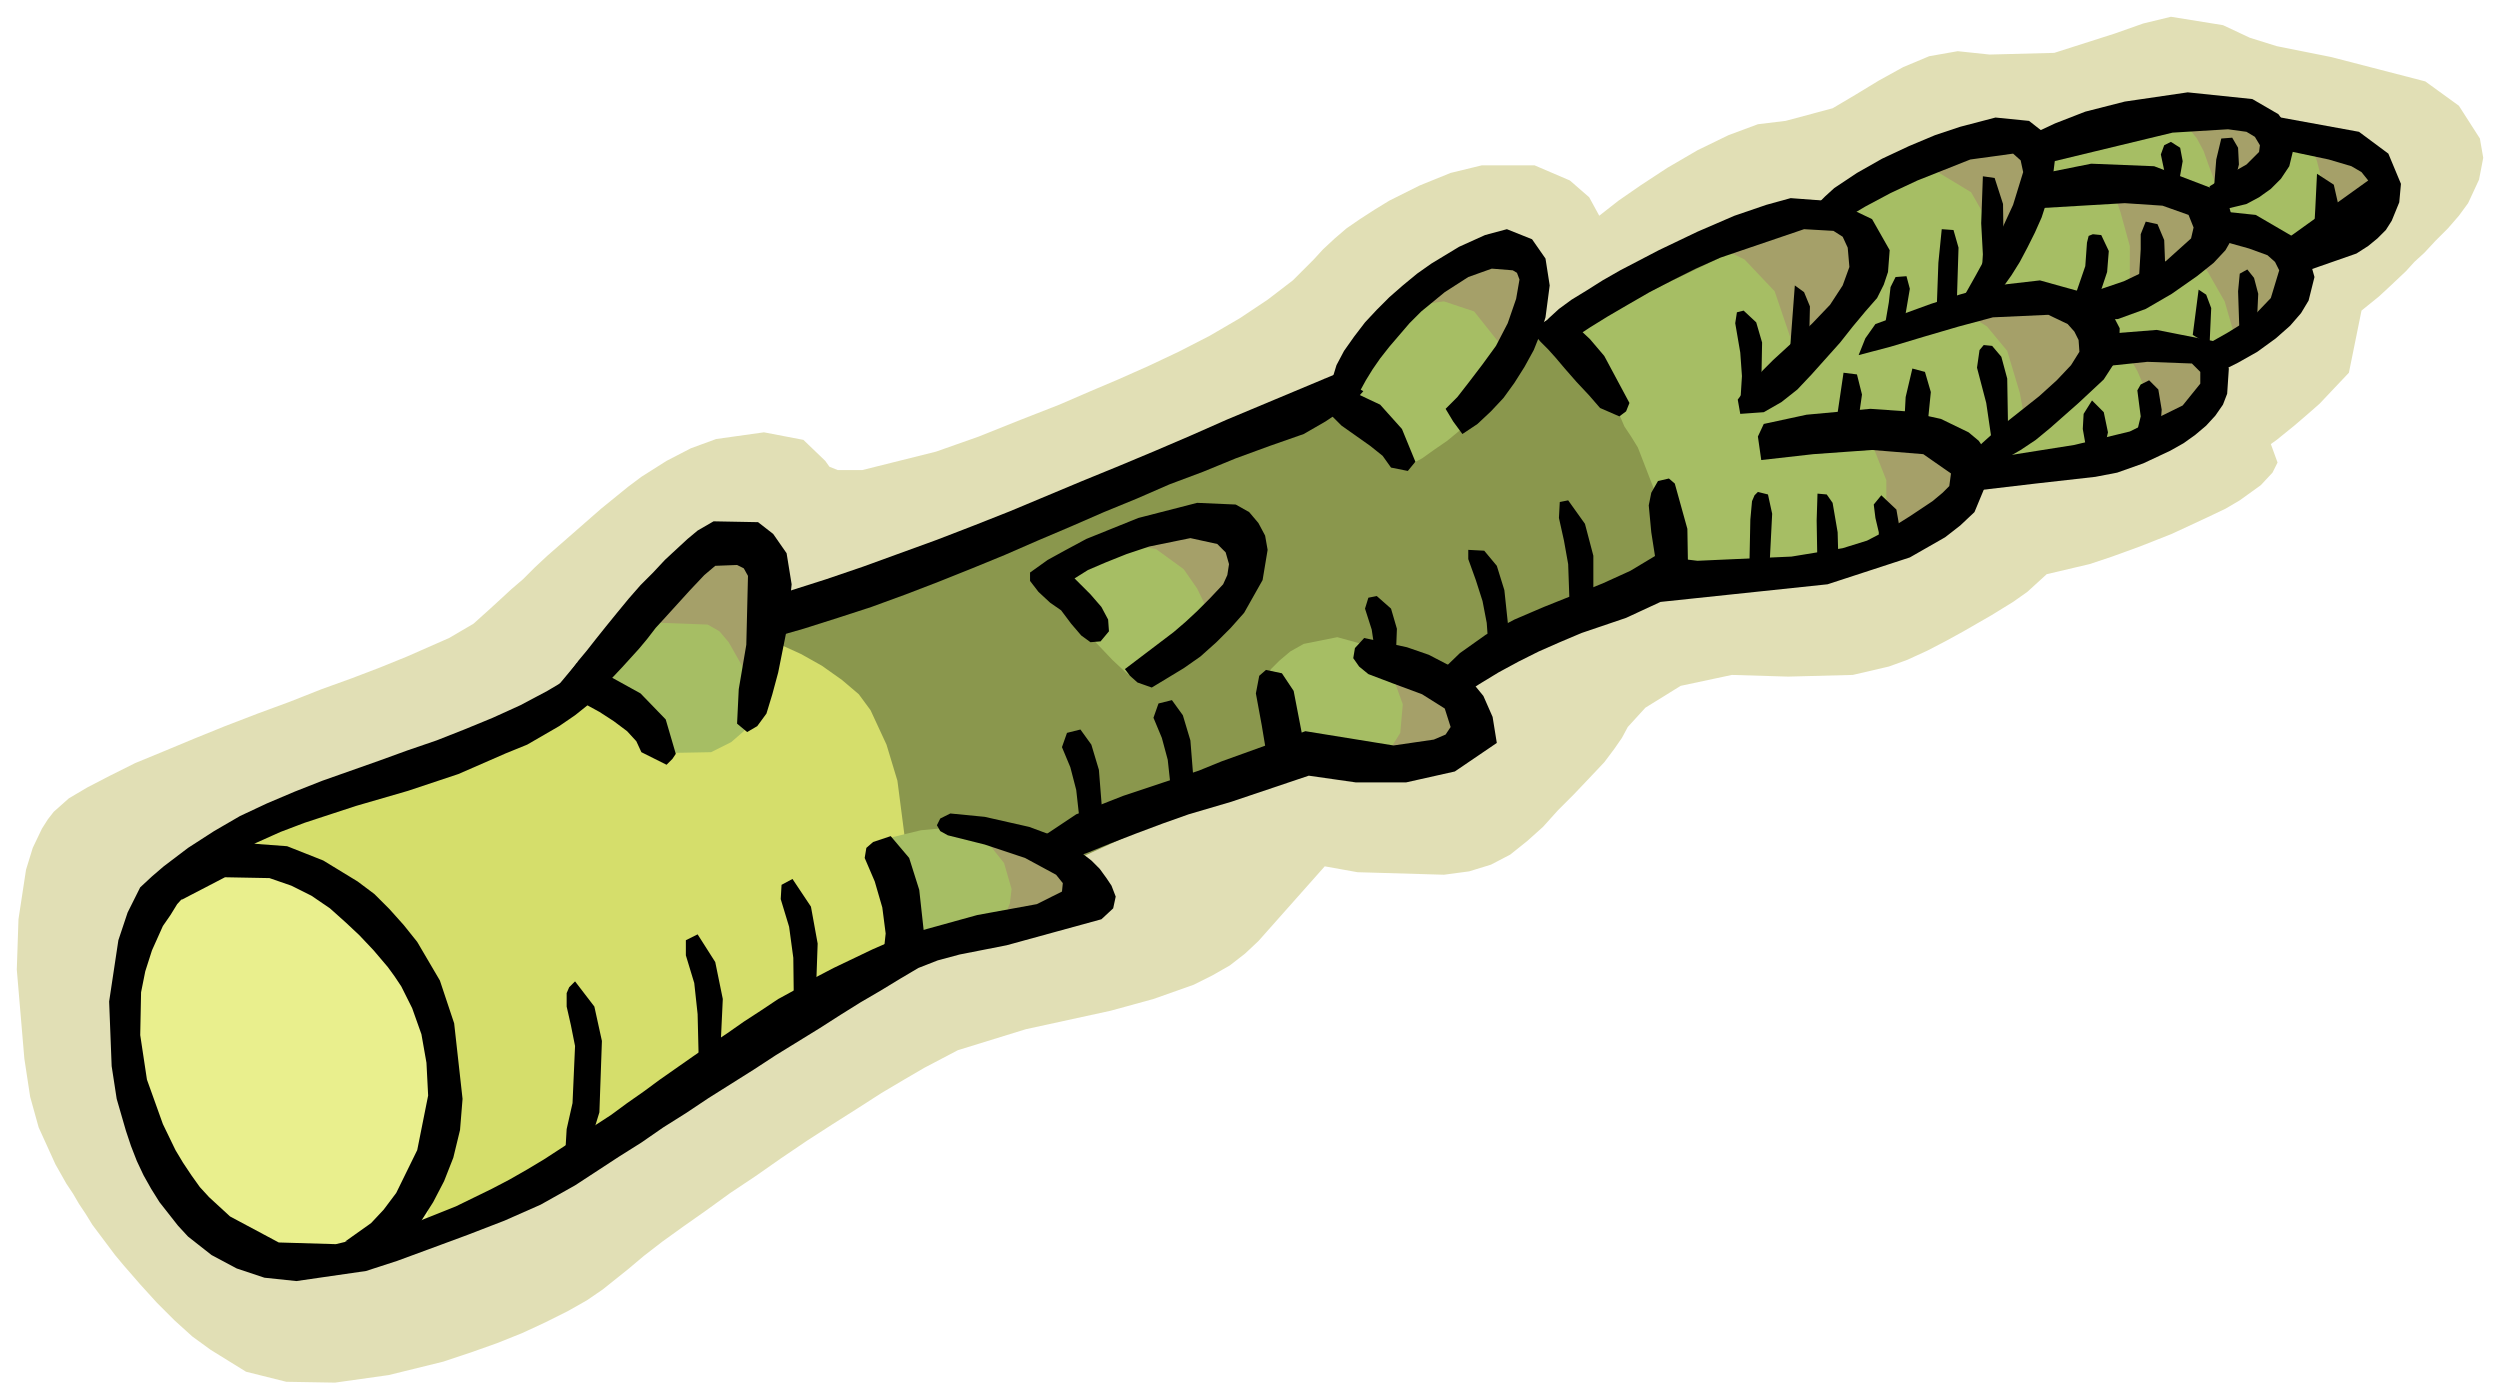 <svg xmlns="http://www.w3.org/2000/svg" width="471.762" height="264.079" fill-rule="evenodd" stroke-linecap="round" preserveAspectRatio="none" viewBox="0 0 2978 1667"><style>.pen1{stroke:none}.brush3{fill:#a6be64}.brush5{fill:#a5a069}.brush7{fill:#000}</style><path d="m36 1307-7-46-9-106 2-60 9-59 8-26 11-23 7-11 7-9 18-16 22-13 27-14 30-15 34-14 36-15 37-15 39-15 38-14 38-15 36-13 34-13 32-13 50-22 29-17 20-18 12-11 13-12 14-12 14-14 15-14 16-14 16-14 16-14 16-14 16-13 16-13 16-12 30-19 29-15 30-11 57-8 47 9 26 25 5 7 10 4h29l88-22 51-18 50-20 46-18 37-16 33-14 36-16 36-17 37-19 36-21 33-22 30-23 25-25 11-12 14-13 14-12 16-11 17-11 18-11 36-18 37-15 37-9h63l42 18 23 20 12 22 23-18 26-18 32-21 36-21 37-18 35-13 33-4 56-15 27-16 28-17 29-16 31-13 34-6 38 4 77-2 72-23 34-12 33-8 62 10 32 15 32 10 65 13 112 29 40 29 25 39 4 23-5 26-13 28-11 15-13 15-15 15-13 14-12 11-10 11-18 17-14 13-21 17-15 74-18 19-17 18-16 14-14 12-21 17-7 5 8 22-6 12-14 15-25 18-17 10-21 10-43 20-38 15-33 12-27 9-51 12-23 21-17 12-26 16-33 19-20 11-23 12-24 11-22 8-43 10-77 2-67-2-61 13-42 26-21 23-7 13-9 13-12 16-17 18-19 20-19 19-18 20-19 17-20 16-23 12-26 8-30 4-103-3-39-7-79 89-16 15-18 14-21 12-22 11-48 17-51 14-101 22-81 25-40 21-24 14-27 16-28 18-30 19-31 20-31 21-30 21-30 20-29 21-27 19-25 18-22 17-19 16-15 12-15 12-19 13-23 13-26 13-28 13-30 12-31 11-33 11-65 16-64 9-58-1-48-12-42-26-22-16-21-19-21-21-20-22-20-23-10-12-9-12-9-12-9-12-8-13-8-12-7-12-8-12-13-23-20-44-10-36z" class="pen1" style="fill:#e1dfb5"/><path d="m193 1041 478-204 182-173 56 72 698-275 179-170 47 34-26 78 355-156 238-90h67l216-23 47 25 107 35-1 61-109 58-7 59-83 57-22 70-137 52-128 17-68 72-199 52-120 1-243 124 37 55-78 39-141-17-286 115 45 66-213 48-461 290-144 63-176 5-151-161v-196l41-83z" class="pen1" style="fill:#d5de6b"/><path d="m694 814 139-167 63 5 5 186-6 19-9 14-15 13-24 12-53 1-21-13-16-20-9-12-9-9-21-16-24-13z" class="pen1 brush3"/><path d="m891 751 19 8 44 20 25 14 24 17 20 17 14 19 19 41 13 43 11 85-6 73-6 34 478-219 155 9 46-47-6-69 269-105 199-23 156-104 165-27 108-68 10-58 88-48 21-72 78-28 10-63-142-52-121-27-162 54-64-15-202 95-339 145-1-99-153 68-71 108-699 274z" class="pen1" style="fill:#8a974d"/><path d="m1150 984 35 9 46 20 39 21 17 9 2 44-197 43-7-14-17-35-21-69 5-8 12-7 33-8 53-5z" class="pen1 brush3"/><path d="m1172 1000 8 8 16 20 9 31-2 17-8 20 93-20-4-41-112-35zM765 738l4-9 10-13 14-15 16-15 18-15 19-13 31-13 18 14 9 39-2 96-3 14-3 3-11-16-17-30-11-13-14-8-54-2-24-4z" class="pen1 brush5"/><path d="m145 1240 36-172 98-50 138 43 71 109 37 142-16 138-95 49-161-26-92-135-16-98z" class="pen1" style="fill:#e9ef8d"/><path d="m1236 687 15 17 16 19 19 21 20 22 19 20 16 15 12 9 141-135-64-63-194 75z" class="pen1 brush3"/><path d="m1340 648 37 6 33 24 16 23 15 31 55-70-32-50-124 36z" class="pen1 brush5"/><path d="m1859 398 9 10 11 11 12 13 12 15 11 15 12 25 9 21 8 12 8 13 24 62 4 36 6 34 10 36 150-21 122-35 84-84 152-18 111-44 20-80 103-68-8-51 103-37 8-63-210-76-31 7-67 15-68 15-32 8-85 14-82 11-145 79-261 125zm-264 67 95-116 120-53 1 18-1 44-7 54-7 25-10 22-13 18-16 18-16 16-17 14-16 11-14 10-17 9-17-12-14-15-14-17-14-17-12-15-11-14zm-63 432-5-12-10-26-9-53 6-9 10-10 13-11 16-9 40-8 47 13 24 15 21 18 19 18 16 17 13 16 10 13 7 12-82 32-136-16z" class="pen1 brush3"/><path d="m2752 170 8 22 10 39 6 68 74-56-14-45-84-28zm-697 128 23 11 36 38 19 56 6 28 74-82-9-77-84-5-65 31zm240-101 53 32 12 21 10 23 10 27 44-59-19-88-110 44zm56 182 16 10 24 29 15 50 6 33 84-75-15-61-89-20-41 34zm-127 141 8 14 15 38v52l-7 28 79-36 29-71-63-24-61-1zm311-98 3 6 8 14 17 39 5 36-1 16 69-70-16-52-85 11zm-19-198 10 29 11 40v44l75-30 19-59-115-24zm74-91 15 17 12 15 8 15 6 17 8 21 9 25 58-58-9-36-107-16zm24 170 5 6 11 15 20 35 11 38 7 24 62-72-7-64-81-10-28 28zm-934 65 11-5 29-4 36 12 35 44 32-57-16-62-96 35-31 37zm-23 432 14 39-3 34-10 16-18 14 103-16-6-43-80-44z" class="pen1 brush5"/><path d="m261 1002 81 6 43 17 41 25 20 15 18 18 17 19 16 20 27 46 17 51 10 90-3 37-8 33-11 28-13 25-7 11-7 11-14 19-40 10-37-4 31-22 15-16 15-20 25-51 13-65-2-39-6-34-11-31-13-26-8-12-8-11-17-20-17-18-16-15-19-17-22-15-24-12-26-9-53-1-52 27 7-17 13-23 7-11 7-10 11-9zm589-381 53 1 18 14 16 23 6 37-5 50-11 55-7 26-7 23-11 15-12 7-12-10 2-41 9-53 2-82-5-9-8-4-26 1-13 11-17 18-20 22-10 11-11 12-10 13-10 12-10 11-10 11-17 18-13 12-40-13 10-14 8-11 10-12 11-14 12-15 13-16 14-17 14-16 15-15 14-15 14-13 13-12 12-10 19-11z" class="pen1 brush7"/><path d="m1590 446 34 20-9 10-15 12-21 14-26 15-40 14-41 15-39 16-40 15-39 17-39 16-39 17-40 17-39 17-39 16-40 16-39 15-41 15-40 13-41 13-42 12-20-43 45-14 44-14 44-15 44-16 44-16 44-17 43-17 43-18 43-18 44-18 43-18 42-18 43-19 43-18 43-18 43-18z" class="pen1 brush7"/><path d="m1795 273 30 12 16 23 5 32-5 38-6 19-8 20-11 20-12 19-13 18-15 16-16 15-18 12-11-15-9-15 14-14 14-18 16-21 16-22 14-27 10-29 4-23-3-8-5-3-25-2-28 10-28 18-28 23-14 14-12 14-12 14-11 14-9 13-8 13-12 22-34-4 11-36 9-17 12-17 13-17 14-15 15-15 16-14 17-14 17-12 33-20 31-14 26-7zM687 790l38 15 38 21 30 31 12 41-4 6-7 7-30-15-6-13-11-12-16-12-17-11-33-18-19-10 25-30z" class="pen1 brush7"/><path d="m1578 451 66 31 26 29 16 39-9 11-20-4-10-14-15-12-17-12-17-12-25-25-3-14 8-17zm-70 347 19 4 14 21 11 57-3 21-9 12-14-1-18-18-5-30-7-38 4-21 8-7zm625-562 53 4 44 21 21 37-2 26-5 15-8 16-14 16-15 18-15 19-17 19-17 19-17 18-19 15-21 12-28 2-3-17 9-12 10-11 11-12 12-12 12-11 12-11 23-22 21-22 15-23 8-22-2-23-6-13-11-7-35-2-100 34-29 13-28 14-27 14-26 15-24 14-21 13-32 21-13-13-13-10 9-9 12-11 15-11 18-11 19-12 21-12 23-12 23-12 23-11 23-11 44-19 38-13 29-8z" class="pen1 brush7"/><path d="m2377 140 40 4 23 18 8 27-4 33-12 37-8 18-9 18-9 17-10 16-10 14-8 12-43 7 18-32 17-31 16-28 12-26 12-39-3-14-9-8-51 7-63 25-32 15-30 16-27 16-22 12-9-30 10-10 11-10 27-18 30-17 32-15 31-13 30-10 42-11z" class="pen1 brush7"/><path d="m2369 341 61-7 61 17 22 17 12 23-1 28-7 16-11 17-15 14-15 14-17 15-17 15-17 14-18 12-31 18-29-11 14-15 20-18 24-19 24-19 21-19 17-18 10-16-1-14-5-10-8-9-23-11-66 3-41 11-41 12-40 12-38 10 8-20 12-17 33-12 33-12 34-11 35-10z" class="pen1 brush7"/><path d="m2491 195 75 3 68 26 21 21 7 25-3 14-8 14-14 15-20 16-30 21-31 18-33 12-40 2-9-28 56-19 50-24 30-27 3-13-6-15-31-11-45-3-102 6-3-40 65-13zm2 204 76-6 71 14 15 32-2 30-5 13-9 13-11 12-13 11-14 10-16 9-32 15-31 11-26 5-71 8-68 8-3-17-3-18 120-19 66-16 63-31 21-26v-14l-10-10-53-2-48 5-15-16-2-21z" class="pen1 brush7"/><path d="m2484 133 47-12 75-11 77 8 31 18 21 29-8 33-10 15-12 12-14 10-15 8-33 8-11-29 21-13 23-13 15-15 1-8-6-10-10-6-22-3-66 4-145 35-27-31 32-15 36-14zm155 118 48 5 48 28 15 21 7 25-7 28-9 15-13 15-17 15-22 16-23 13-18 9-24-28 30-17 29-18 22-23 10-33-5-10-9-8-22-8-43-12 3-33z" class="pen1 brush7"/><path d="m2706 138 104 19 35 26 15 36-2 22-9 22-7 11-10 10-11 9-14 9-63 22-22-38 99-71-8-10-12-7-27-8-52-11-16-41zm-731 435 13-3 7 6 15 54 1 61-5 10-11 3-29-6 6-32-5-32-3-32 3-15 8-14zM685 1169l23 30 9 41-3 85-8 26-6 25-27 3 2-34 7-31 3-68-5-25-5-22v-16l3-7 7-7zm146-56 21 33 9 44-4 85-24 16-2-83-4-37-10-33v-18l14-7zm456-244 13 18 9 30 5 63-27 6-5-45-7-27-10-24 6-17 16-4zm-226 127 22 26 12 38 8 73-51 7 3-28-4-31-9-31-12-28 2-12 8-7 21-7zm807-400 20 28 10 38v39l-7 36-21-8-2-57-5-28-6-27 1-19 10-2zm-100 60 15 18 9 29 7 66-16 21-10-20-2-28-5-26-8-25-9-25v-11l19 1zm-128 54 17 15 7 24-1 26-6 21-17-5-2-14-4-27-8-25 4-13 10-2zm454-124 12 3 5 23-3 59-24-3 1-49 2-22 3-7 4-4zm71 2 11 1 7 10 6 35 1 38-25 7-1-59 1-32zm76 2 18 17 5 29-26 10v-12l-4-17-2-16 9-11zm-103-250 11 8 7 17-1 43-8 10-15 2 6-80zm-61 30 15 14 7 24-1 54-13 8-12 10 2-32-2-28-6-35 2-13 8-2zm119 74 16 2 6 24-4 28-8 10-10 3-9-6 9-61zm177-32 11 13 7 26 1 60-20 10-6-41-11-42 3-21 5-6 10 1zm-95 27 15 4 7 24-3 30-7 12-9 7-13-5 2-38 8-34zm282 14 11 11 4 24-2 27-11 20-20-6 8-33-4-31 4-7 10-5zm-68 24 14 14 5 24-5 22-19 8-6-34 1-18 10-16zm-130-267 14 2 10 31 1 70-27 22 2-32-2-37 2-56zm-104 120 13-1 4 15-8 47-24 10 7-41 2-18 6-12zm298-66 14 3 8 19 1 26-6 26-26 9 3-50v-18l6-15zm-53 16 9 19-2 25-7 21-10 17-18-5-2-8 11-32 2-28 2-8 5-2 10 1zm174 41 8 10 5 19-2 43-7 11-13 3-2-60 2-21 9-5zm-58 24 9 6 6 16-2 44-20-12 7-54z" class="pen1 brush7"/><path d="m2760 207 20 13 5 22-3 27-6 25-21 8 3-54 2-41zM601 898l27-11 38-22 19-13 15-12 18-20-34-16-32 19-32 17-33 15-34 14-33 13-35 12-33 12-34 12-34 12-33 13-33 14-32 15-31 18-31 20-29 22-14 12-14 13-15 30-11 33-11 73 3 77 6 39 11 38 6 18 7 18 8 17 9 16 10 16 11 14 11 14 12 13 14 11 14 11 30 16 33 11 38 4 83-12 37-12 38-14 46-17 44-17 43-19 41-23 26-17 26-17 27-17 26-18 27-17 27-18 27-17 27-17 26-17 26-16 26-16 25-16 24-15 24-14 23-14 22-13 23-9 26-7 56-11 113-31 14-13 3-14-5-13-6-9-8-11-10-10-22-17-25-13-27-10-53-12-41-4-12 6-4 8 4 7 9 5 44 11 48 16 37 20 8 10-1 10-30 15-71 13-76 21-1-1-48 21-46 22-23 12-21 13-22 12-21 14-20 13-20 14-21 14-19 13-20 14-20 14-19 14-20 14-19 14-20 13-20 14-20 13-20 13-20 12-21 12-21 11-43 21-45 18-48 15-50 12-68-2-58-31-25-23-11-12-10-14-10-15-9-15-15-31-19-53-8-53 1-51 5-25 8-25 13-29 9-13 8-13 10-11 10-11 23-19 25-17 26-15 29-13 29-11 61-20 62-18 60-20 55-24z" class="pen1 brush7"/><path d="m944 1047 22 33 8 44-3 85-25 16-1-84-5-37-10-33 1-17 13-7zm839-162-5-31-11-25-9-11-9-9-22-16-25-13-26-9-51-11-11 12-2 12 7 10 11 9 29 11 35 13 27 17 7 22-6 9-14 6-48 7-105-17-100 36-27 11-30 10-60 20-56 22-45 30 18 30 40-14 27-11 31-12 32-12 31-11 51-15 92-31 56 8h60l58-13 50-34z" class="pen1 brush7"/><path d="m1396 834 13 18 9 30 5 63-27 6-5-46-7-26-10-24 6-17 16-4zm626-166-50-6-30 18-33 15-35 14-35 14-35 15-34 18-31 22-28 27 14 12 14 13 23-15 23-14 24-13 24-12 25-11 26-11 53-18 41-19 199-21 98-32 42-24 18-14 17-16 17-41-3-31-9-13-12-10-33-16-41-9-43-3-76 7-51 11-7 15 4 28 62-7 70-5 61 5 33 23-2 15-8 8-12 10-27 18-24 15-27 14-29 9-61 10-112 5zm-518 23 6-36-3-17-8-15-11-13-16-9-46-2-70 18-62 25-26 14-20 11-21 15v10l10 13 14 13 13 9 12 16 12 14 11 8 12-1 10-12-1-14-8-15-13-15-9-9-10-10 16-10 21-9 25-10 27-9 49-10 32 7 10 10 4 14-2 13-5 11-16 17-15 15-14 13-14 12-29 22-29 22 6 8 9 8 17 6 38-23 20-14 19-17 17-17 16-18 22-39zm357-316 17 14 16 15 17 20 30 56-4 10-8 6-23-10-13-15-15-16-14-16-11-13-9-10-9-9-11-13 5-5 13-7 19-7zm785-210 13-1 7 12 1 20-5 20-25 12 3-38 6-25zm-60 4 11 7 3 16-6 34-15 6-4-3 3-26-4-19 4-11 8-4zm-273 104 14 1 6 21-2 64-24 9 2-55 4-40z" class="pen1 brush7"/></svg>
